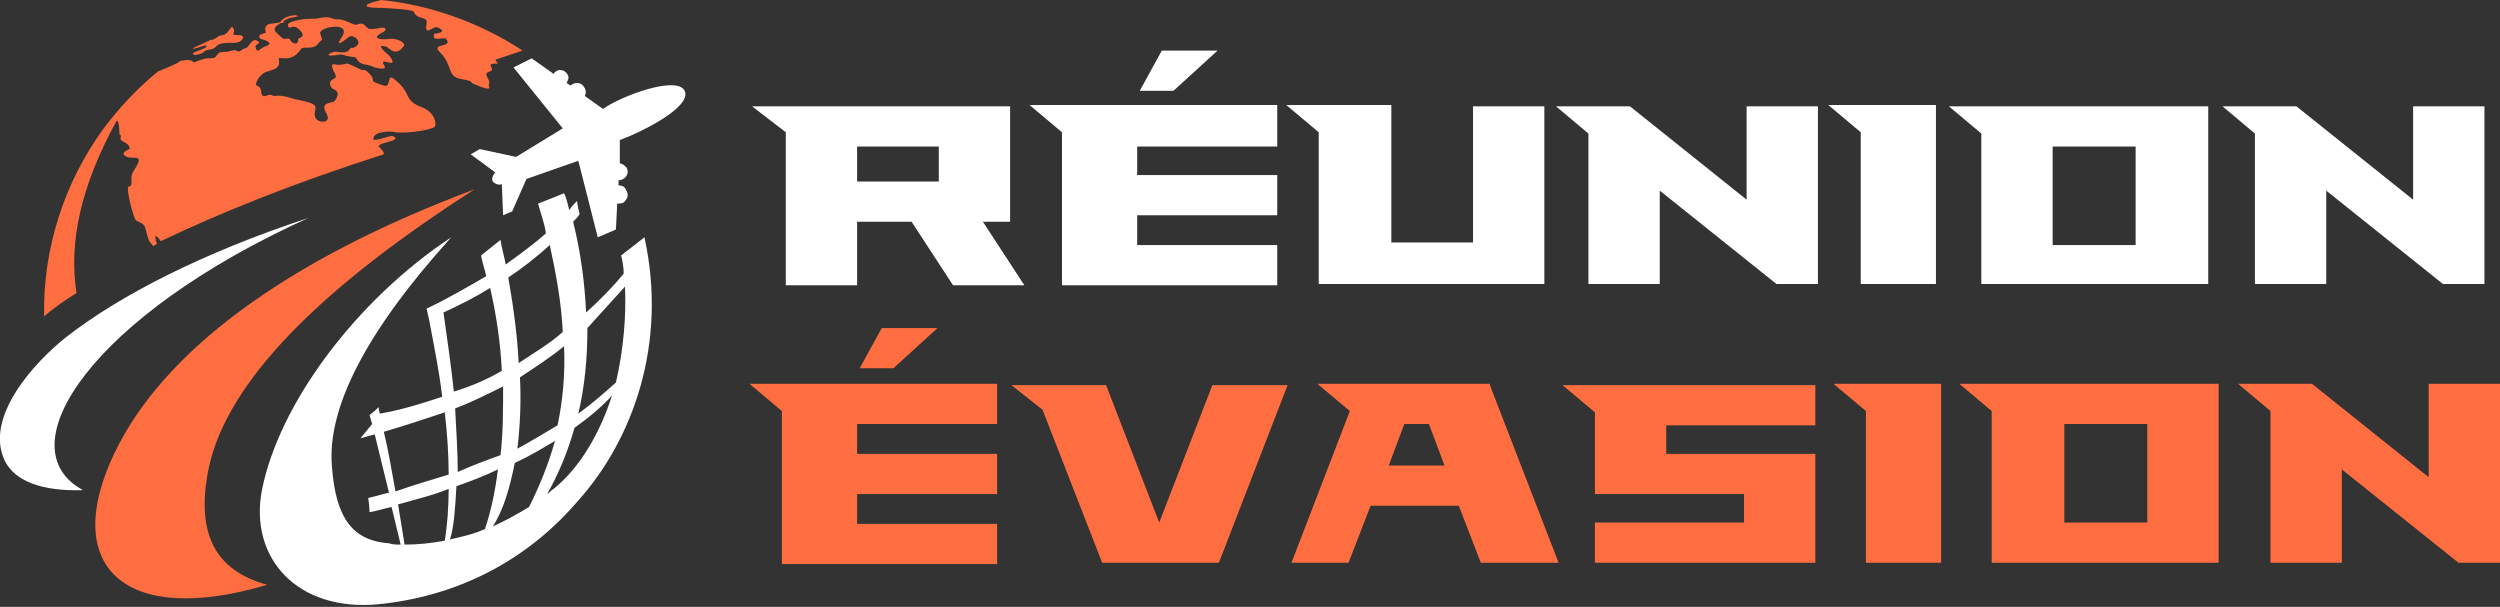 <?xml version="1.0" encoding="utf-8"?>
<!-- Generator: Adobe Illustrator 24.1.0, SVG Export Plug-In . SVG Version: 6.00 Build 0)  -->
<svg version="1.1" id="Layer_1" xmlns="http://www.w3.org/2000/svg" xmlns:xlink="http://www.w3.org/1999/xlink" x="0px" y="0px"
	 width="192.8px" height="46.8px" viewBox="0 0 192.8 46.8" style="enable-background:new 0 0 192.8 46.8;" xml:space="preserve">
<rect x="0" y="0" width="192.8" height="46.8" fill="#333333" stroke="none"/>
<style type="text/css">
	.st0{fill:#FFFFFF;}
	.st1{fill:#FF6E40;}
	.st2{fill-rule:evenodd;clip-rule:evenodd;fill:#FFFFFF;}
	.st3{fill-rule:evenodd;clip-rule:evenodd;fill:#FF6E40;}
</style>
<g>
	<g>
		<path class="st0" d="M70.3,17.1h-4.2v4.9h-5.5V10.2L58,8.2h19.9v8.9h-2.1l3.2,4.9h-5.5L70.3,17.1z M66.1,14h6.3v-2.7h-6.3V14z"/>
		<path class="st0" d="M98.5,11.3H87.7v2.2h10.8v3.1H87.7v2.3h10.8v3.1H81.9V10.2l-2.5-2.1h19.1V11.3z M93.9,3.9h-4.3L87.9,7h2.6
			L93.9,3.9z"/>
		<path class="st0" d="M119.1,8.2v13.7h-17.4V10.2l-2.5-2.1h8.1v10.6h6.3V8.2H119.1z"/>
		<path class="st0" d="M140.2,8.2v13.7H137l-9-7.2v7.2h-5.5V10.3l-2.5-2.1h5.7l9,7.2V8.2H140.2z"/>
		<path class="st0" d="M149.3,8.2v13.7h-5.8V10.2l-2.5-2.1H149.3z"/>
		<path class="st0" d="M170.3,8.2v13.7h-17.5V10.3l-2.5-2.1H170.3z M164.7,11.3h-6.4v7.6h6.4V11.3z"/>
		<path class="st0" d="M191.6,8.2v13.7h-3.2l-9-7.2v7.2h-5.5V10.3l-2.5-2.1h5.7l9,7.2V8.2H191.6z"/>
		<path class="st1" d="M76.9,32.7H66.1V35h10.8v3.1H66.1v2.3h10.8v3.1H60.3V31.7l-2.5-2.1h19.1V32.7z M72.3,25.3H68l-1.7,3.1h2.6
			L72.3,25.3z"/>
		<path class="st1" d="M99.3,29.7L94,43.4h-9l-4.6-11.8L78,29.7h7.3l4.1,10.6h0l4.1-10.6H99.3z"/>
		<path class="st1" d="M114.9,29.7l5.3,13.7h-6l-1.7-4.4h-6.8l-1.7,4.4h-4.4l4.5-11.7l-2.5-2.1H114.9z M111.4,35.9l-1.2-3.2h-1.9
			l-1.2,3.2H111.4z"/>
		<path class="st1" d="M128.5,35H140v8.4h-17v-3.1h11.5v-2.2H123v-6.3l-2.5-2.1H140v3.1h-11.5V35z"/>
		<path class="st1" d="M149.7,29.7v13.7h-5.8V31.7l-2.5-2.1H149.7z"/>
		<path class="st1" d="M171.1,29.7v13.7h-17.5V31.7l-2.5-2.1H171.1z M165.6,32.7h-6.4v7.6h6.4V32.7z"/>
		<path class="st1" d="M192.8,29.7v13.7h-3.2l-9-7.2v7.2h-5.5V31.7l-2.5-2.1h5.7l9,7.2v-7.2H192.8z"/>
	</g>
</g>
<path class="st2" d="M38.8,16.6l-0.1-2.4c-0.2,0.1-0.5,0-0.7-0.2c-0.1-0.2,0-0.5,0.2-0.7l-1.9-1.4l0.7-0.4l2.8,0.6l3.6-2.2l-3.8-4.7
	L41,4.5l1.7,1.2c0.1-0.2,0.3-0.3,0.5-0.3c0.3,0,0.5,0.2,0.6,0.4c0.1,0.2,0,0.4-0.1,0.6L44,6.6c0.1-0.1,0.3-0.2,0.5-0.2
	c0.3,0,0.5,0.2,0.6,0.4c0.1,0.2,0.1,0.4,0,0.6l1.4,1c1.4-1,5.7-2.6,6.3-1.4c0.6,1.3-3.6,3.3-5,3.8l0,1.8c0.2,0,0.4,0.2,0.5,0.3
	c0.2,0.3,0.1,0.6-0.1,0.8c-0.1,0.1-0.3,0.2-0.5,0.2l0,0.4c0.3,0,0.5,0.1,0.6,0.4c0.2,0.3,0.1,0.6-0.1,0.8c-0.1,0.2-0.4,0.2-0.6,0.2
	l-0.1,2l-1.4,0.6l-1.5-5.9l-4,1.4l-1.1,2.5L38.8,16.6L38.8,16.6z"/>
<path class="st3" d="M20.6,45.1C9.5,48.4,4.7,43.6,8.8,35c3.7-7.8,13.1-14.9,27.8-20.4C23.8,22.8,17.1,30.1,16,36.6
	C15.2,41.2,16.6,44,20.6,45.1L20.6,45.1z"/>
<path class="st2" d="M5.1,26c4.1-3.2,10.5-6.5,18.7-9.2C7.2,24.3,0.3,34.5,6.4,37.8c-3.2,0.1-5.2-0.7-6-2.2
	C-1.3,32.2,2.7,27.9,5.1,26L5.1,26z"/>
<path class="st2" d="M42.7,37.7c-0.2,0.1-0.3,0.3-0.5,0.4c0.9-1.6,1.6-3.3,2.1-5.1c1.1-0.8,2.1-1.6,2.9-2.5
	C46.3,33.3,44.8,36,42.7,37.7L42.7,37.7z M40.8,39.1c-1,0.6-1.9,1.1-2.8,1.5c0.8-1.2,1.3-2.9,1.7-4.9c1.1-0.5,2.1-1.1,3.1-1.7
	C42.3,35.8,41.6,37.5,40.8,39.1L40.8,39.1z M37.4,40.8c-0.9,0.4-1.8,0.6-2.7,0.8c0.3-0.9,0.4-2.3,0.5-4.1c1.1-0.4,2.2-0.8,3.2-1.3
	C38.2,37.8,37.9,39.3,37.4,40.8L37.4,40.8z M34.3,41.7c-1.1,0.2-2.1,0.3-3.1,0.3c-0.1-0.7-0.3-1.8-0.5-3.1c1.4-0.4,2.7-0.7,3.9-1.2
	C34.6,39.1,34.5,40.5,34.3,41.7L34.3,41.7z M30.9,42c-0.3,0-0.6,0-0.9-0.1c-2.7-0.2-4.1-1.8-4.4-5.9c-0.4-4.5,2.6-10.4,9.2-17.7
	c-7.4,4.9-13.3,12.9-14.6,19.5c-1,5.2,2.7,9.4,9,8.8c6.8-0.7,11.9-3.9,15.4-8c4.2-4.7,6.9-12.1,5.1-20.3l-1.8,1.4
	c0.1,0.4,0.2,0.9,0.2,1.4c-0.9,1.1-1.9,2.1-2.9,3c-0.1-2.2-0.4-4.6-1-7c0.2-0.2,0.4-0.4,0.5-0.6c0,0-0.1-0.3-0.2-1
	c-0.2,0.2-0.4,0.4-0.6,0.7c-0.1-0.4-0.2-0.9-0.4-1.3c0,0-0.7,0.3-2,0.8c0.2,0.8,0.5,1.5,0.6,2.3c-0.9,0.8-2,1.6-3.1,2.4
	c-0.1-0.6-0.3-1.2-0.4-1.9c0,0-0.5,0.4-1.5,1.2c0.1,0.6,0.3,1.1,0.4,1.6c-1.4,0.8-2.9,1.7-4.6,2.5v0l0,0l0,0l0,0l0,0l0,0l0,0l0,0
	l0,0l0.2,0.9c0.4,2.1,0.8,4.1,1,5.9c-1.5,0.5-3.1,1-4.8,1.3c-0.1-0.3-0.1-0.5-0.1-0.5c-0.4,0.4-0.7,0.6-0.7,0.6l0.2,0.7l-0.9,1.1
	c0.4-0.1,0.7-0.2,1.1-0.3l1.1,4.5c-0.5,0.1-1.1,0.3-1.6,0.4c0.1,0.7,0.1,1.1,0.1,1.1c0.6-0.1,1.2-0.3,1.7-0.4L30.9,42L30.9,42z
	 M48.2,22.1c0.1,2.2-0.1,4.8-0.7,7.4c-0.9,0.8-1.8,1.6-2.9,2.4c0.5-2.1,0.7-4.3,0.7-6.6C46.2,24.3,47.2,23.2,48.2,22.1L48.2,22.1z
	 M43,32.8c0.4-1.9,0.6-4,0.5-6.1c-1.1,0.9-2.2,1.6-3.4,2.4c0.1,2,0,3.8-0.2,5.5C41,34,42,33.4,43,32.8L43,32.8z M38.6,35.1
	c0.2-1.7,0.2-3.5,0.2-5.3c-1.2,0.6-2.4,1.2-3.7,1.7c0.1,1.8,0.2,3.5,0.2,4.9C36.4,35.9,37.5,35.5,38.6,35.1L38.6,35.1z M34.6,36.6
	c0-1.5-0.1-3.1-0.3-4.8c-1.5,0.5-3,1-4.7,1.5c0.3,1.2,0.6,2.9,0.9,4.6C31.9,37.4,33.3,37,34.6,36.6L34.6,36.6z M43.4,25.6
	c-0.1-2.2-0.5-4.4-1-6.7c-1,0.9-2,1.7-3.2,2.5c0.4,2.3,0.7,4.5,0.8,6.6C41.2,27.2,42.4,26.5,43.4,25.6L43.4,25.6z M38.7,28.6
	c-0.1-2.1-0.4-4.2-0.9-6.4c-1.1,0.7-2.3,1.3-3.6,1.9c0.3,2.1,0.6,4.2,0.8,6.1C36.3,29.8,37.5,29.3,38.7,28.6L38.7,28.6z"/>
<path class="st3" d="M25.2,8.8c0.4,0.8-0.8,0.7-0.9,0.2C24.1,8.3,25,8.1,23,7.7c-0.6-0.1-1.1-0.4-1.8-0.3c-0.3,0-0.2-0.2-0.7,0
	c-0.6,0.1-0.1-0.6-0.7-0.8c-0.2-0.1,0.2-0.8,0.6-1c0.4-0.2,1.3-0.2,1.1-1c-0.1-0.4,0.9,0.4,1.7-0.8c0.2-0.3,0.9,0.1,1.3-0.4
	c0.4-0.5,0.4-0.1,0.2-0.8c-0.2-0.5,2.4-1,1.7,0.2c-0.8,1.2,0.5,0,0.6,0c0.4-0.1,1.1,0.6,0.2,0.9C26.8,3.6,27.2,4.2,26,4
	c-0.3-0.1-1.5,0.5,0.3,0.2c0.1,0,0.6,0.2,1.1,0.2c0.5,0.8,0.7,0.4,1.5,0.8c0,0,1.1,0.3,0.7-0.2c-0.4-0.7,1.2,0.4,0.5-0.6
	c0-0.1-1.4-1.1-0.3-0.8c0.2,0.1,0.7,0.8,1.3,0C31.4,3.4,30.7,2.9,30,3c-0.5,0.1-1.5,0-0.5-0.5c0.4-0.2,0.3-0.5-0.4-0.3
	c-0.2,0-0.5,0.1-0.7,0c-0.4-0.3-0.3-0.5-0.9-0.3c-0.2,0.1-1-0.5-1.5-0.4c-0.4,0-0.5-0.3-1.4-0.1c-0.4,0.1-0.7,0-1.3,0.1
	c-0.2,0-1.1,0.2-1.1,0.4c0.1,0.6,0.3-0.2,0.9,0.4c0.6,0.6-0.1,0.6-0.1,0.7c0,0.1,0,0.5-0.4,0.3c-0.4-0.2,0-0.4-0.7-0.3
	c-0.1,0-0.5-0.4-0.6-0.5c-0.3-0.3,0-0.5,0.3-0.7c0.2-0.1,0.2,0.1,0.3-0.2c0,0,0.2-0.1,0.2-0.1c0.2-0.2,1.2-0.2,0.8-0.3
	c-0.2-0.1-1,0.1-1.2,0.4c-0.2,0.4-1.5-0.1-1.2,0.9c0,0.1-0.8,0.1-0.4,0.5c0,0,1.3,0.3,0.3,0.6c-0.3,0.1-0.6,0.6-0.7,0
	c0-0.2,0.5-0.3,0.2-0.4c-0.4-0.4-0.7,0.4-0.9,0.5c-0.5,0.1-0.4,0.4-0.8,0.2c-0.2-0.1-0.5,0.1-0.8,0.1c-0.1,0-0.6,0-0.6,0.2
	c-0.3,0.2,0,0.3-0.8,0.3c-0.3,0-1,0.3-1,0.3c-0.2,0-0.1-0.3-1.1-0.1c0,0-0.2,0.1-0.1,0.1c0,0-0.8,0.4-1.6,0.7
	c-1.6,1.3-3,2.8-4.2,4.4c-3,4.1-4.7,9.2-4.6,14.5c0.8-0.7,1.7-1.3,2.5-1.8C5.3,18.7,6.2,14.4,9,9.3c0.1,0,0.2,0.3,0.2,0.8
	c0,0.6,0.2,0.1,0.1,0.5C9.2,11,10,10.9,10,11.5c0,0-0.9,0.3-0.2,0.6c0.6,0.2,1.4-0.3,0.5,1.1c-0.4,0.6,0.1,1.1-0.4,1.2
	c-0.2,0.1,0.4,2.5,0.6,2.6c0.8,0.4,0.6,0.3,0.9,1.3c0.2,0.6,0.3,0.4,0.4,0.7c0.1-0.1,0.2-0.1,0.3-0.2c0-0.1-0.1-0.2-0.1-0.4
	c-0.1-0.4,0.2-0.1,0.4,0.2c4.6-2.2,10.3-4.5,17.2-6.7c0-0.2-0.1-0.3-0.3-0.5c-0.6-0.4,1.9-0.5,1-0.9c-0.2-0.1-1.5,0.5-1.5,0.2
	c0-0.6,1.4-0.6,1.7-0.5c0.6,0.1,2.5-0.1,3-0.4c0.2-0.1,0.1-1.1-0.9-1.5c-1.6-0.6-0.7-1-2.2-2.2c-0.6-0.5-0.2,0.7-0.8,0.5
	c-1.5-0.5-0.3-0.2-1.3-1.1c-0.1-0.1-0.2-0.1-0.4-0.1C26.2,4.6,27.2,5,26,5c0,0-0.3-0.1-0.4,0c0.1,0.7,0.2,0.4,0.3,0.9
	c0.1,0.2-0.8,0.2-0.3,0.9c0.1,0.1,0.8,0.2,0.2,1C25.6,8,24.6,7.8,25.2,8.8L25.2,8.8z M17.7,3.3c-1.2,0-0.9,0.4-1.4,0.5
	c-0.7,0.1-0.5,0.2-0.7,0.3c0,0-0.8,0.3-0.7,0c0-0.1,1.5-0.5,0.9-0.6c0,0-1.1,0.4-0.9,0.2c0,0,1.1-0.5,1.3-0.6c0.6-0.1,0.4-0.3,1-0.4
	c0.5-0.1,0.6-0.9,0.8-0.5c0.2,0.4-0.3,0.5,0.3,0.5c0.1,0,0.6,0,0.4,0.3C18.5,3.4,17.8,3.3,17.7,3.3L17.7,3.3z"/>
<path class="st3" d="M33.9,4c1.1,1.1,0.5,1.9,1.7,2.1c1.1,0.2,0.5,0.2,1,0.4c1.6,0.7,1,0.1,1.1,0c0.2-0.4-0.6-0.8,0.1-1
	c0.5-0.2-0.5-0.6,0.5-0.6c0.1,0,0.1,0,0.1,0l-0.2-0.3l2.1-0.7c-3.2-2.1-7-3.5-10.9-3.9c-0.3,0.1-0.5,0.1-1,0.3
	c-0.5,0.3,0.6,0.3,0.7,0.3c0.2,0,2.7,0.1,2.8,0.3c0.3,0.7,1.1,0.3,1,0.9c-0.2,1.1,0.5,0.2,0.8,0.3c1,0.4-0.2,0.5-0.2,0.5
	c-0.3,0.7,0.8,0.2,0.9,0.4C35,3.7,33.2,3.3,33.9,4L33.9,4z"/>
</svg>
